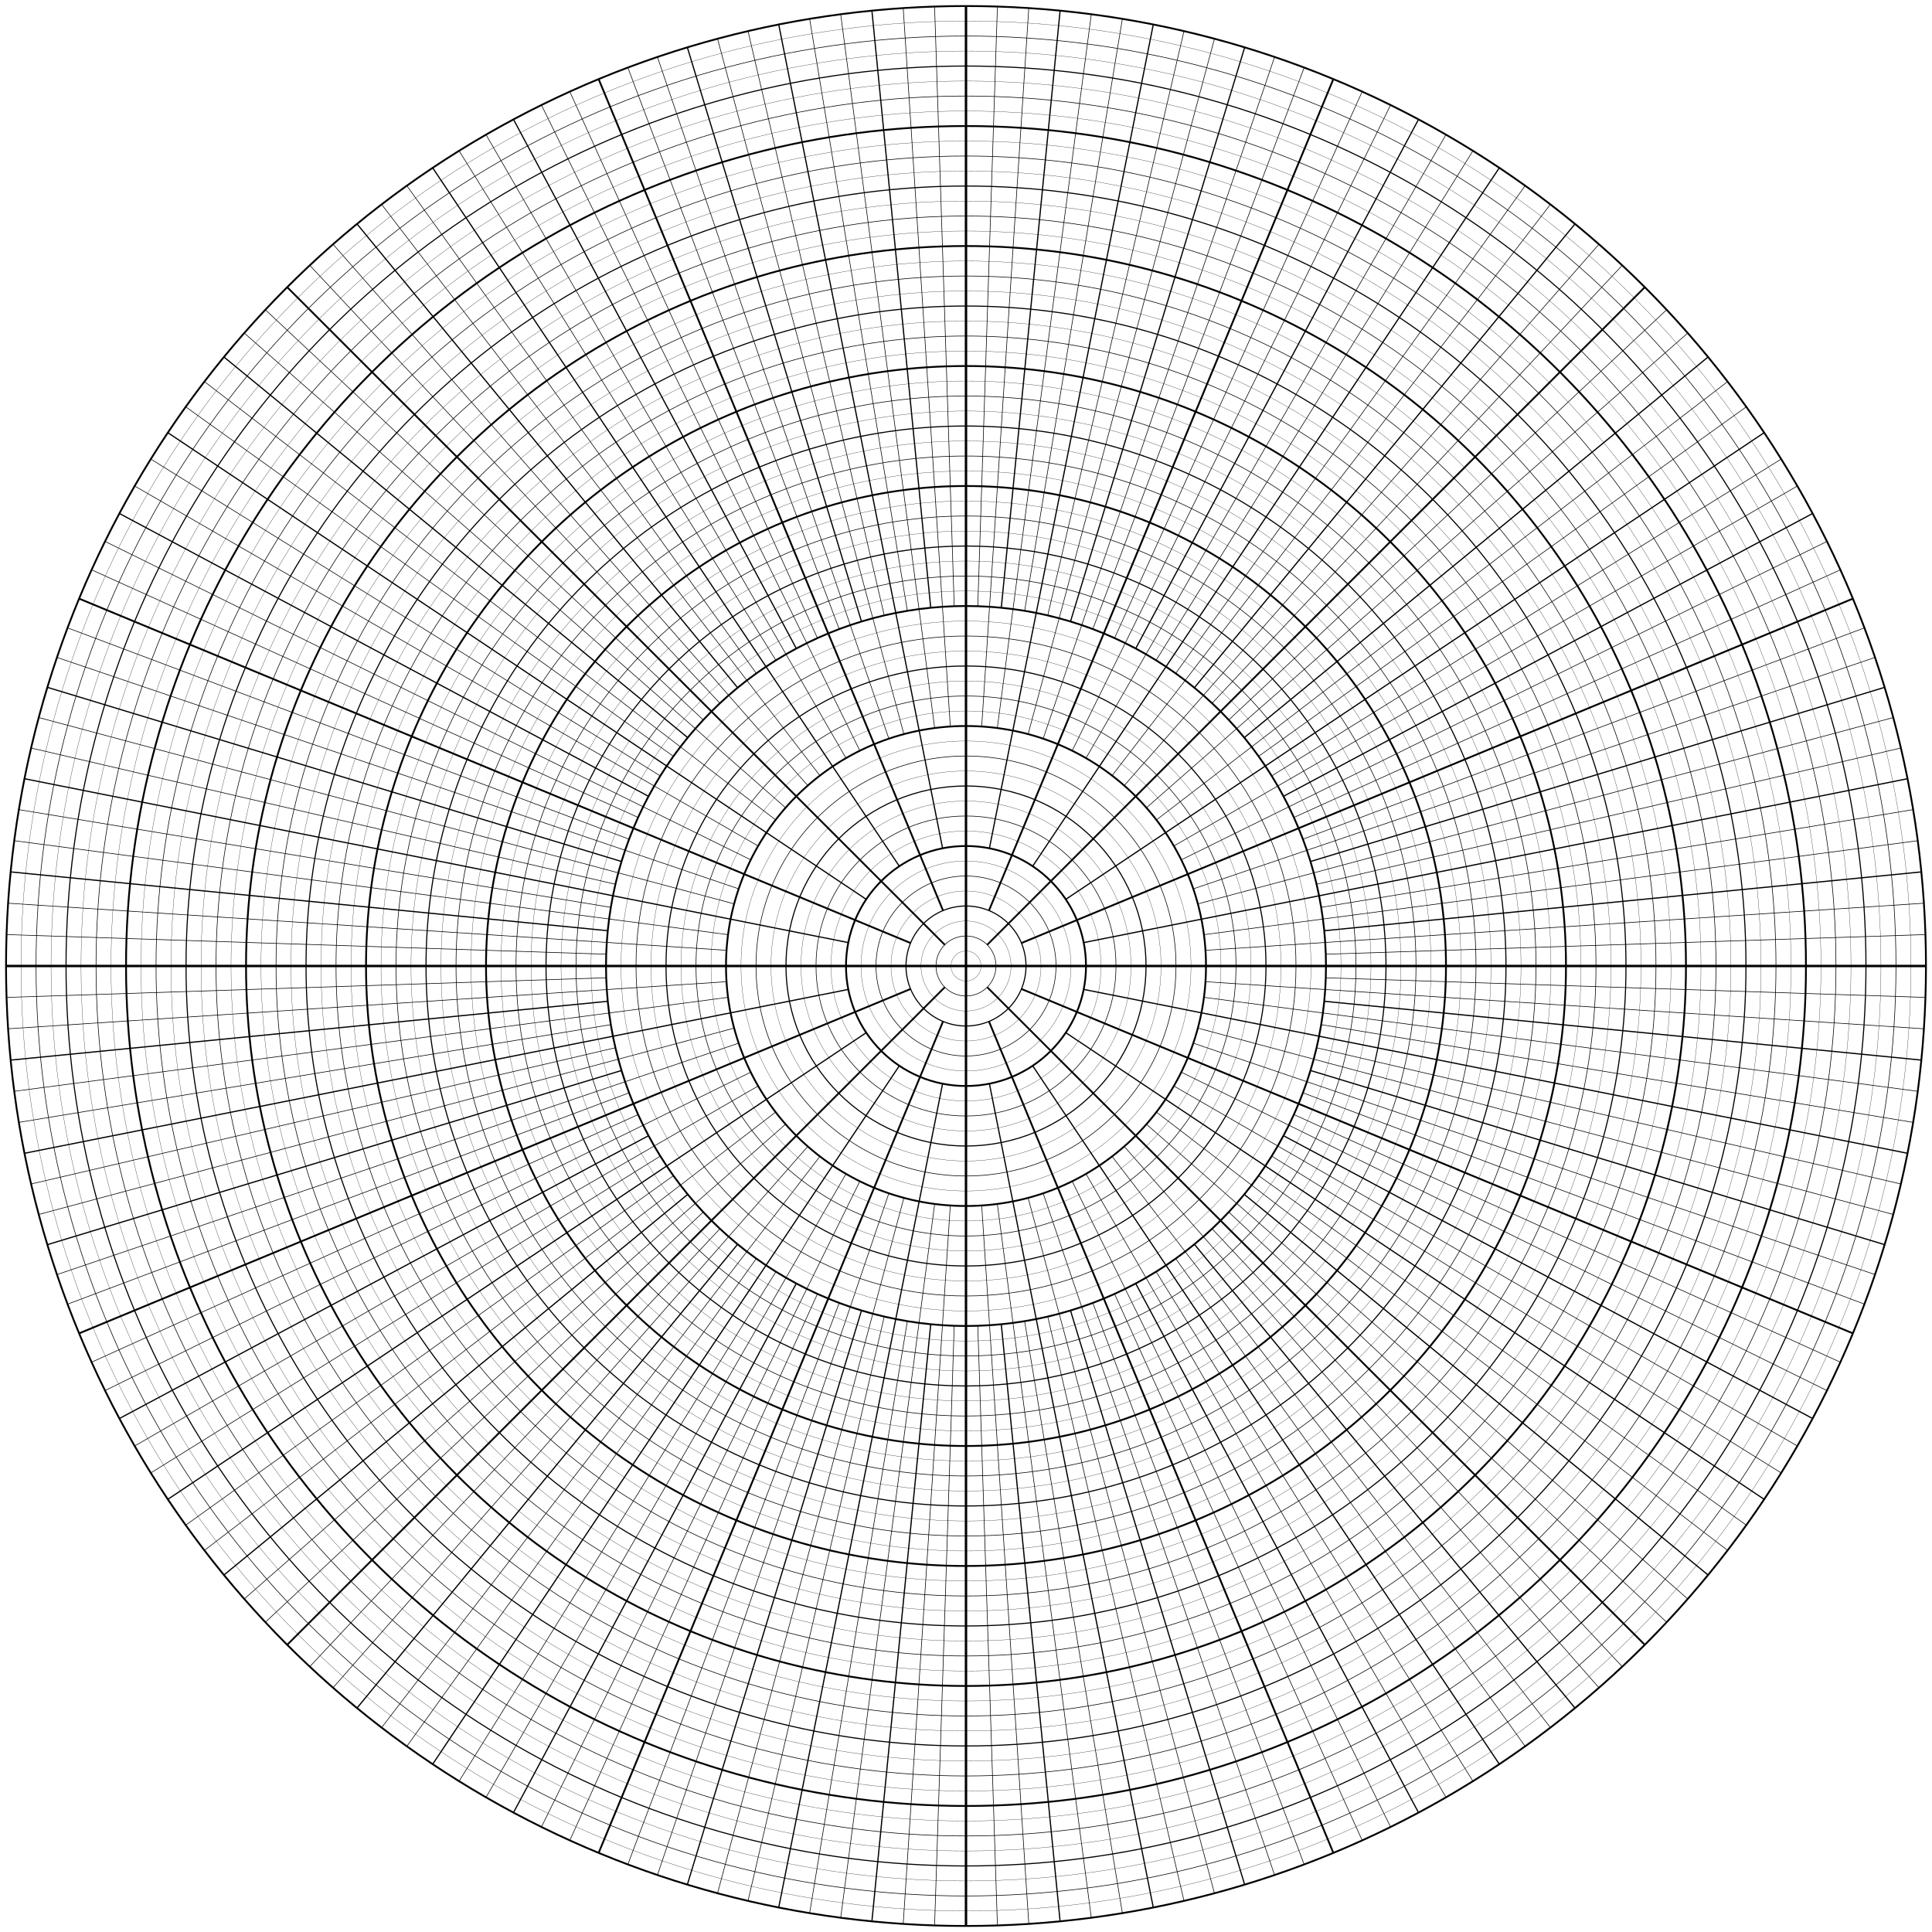 <?xml version="1.0" encoding="UTF-8"?>
<svg xmlns="http://www.w3.org/2000/svg" xmlns:ev="http://www.w3.org/2001/xml-events" xmlns:xlink="http://www.w3.org/1999/xlink" height="1600" version="1.1" width="1600">
  <defs></defs>
  <g>
    <circle cx="800.0" cy="800.0" fill="none" r="12.422" stroke="black" stroke-width="0.2"></circle>
    <circle cx="800.0" cy="800.0" fill="none" r="24.844" stroke="black" stroke-width="0.5"></circle>
    <circle cx="800.0" cy="800.0" fill="none" r="37.266" stroke="black" stroke-width="0.2"></circle>
    <circle cx="800.0" cy="800.0" fill="none" r="49.688" stroke="black" stroke-width="0.9"></circle>
    <circle cx="800.0" cy="800.0" fill="none" r="62.109" stroke="black" stroke-width="0.2"></circle>
    <circle cx="800.0" cy="800.0" fill="none" r="74.531" stroke="black" stroke-width="0.5"></circle>
    <circle cx="800.0" cy="800.0" fill="none" r="86.953" stroke="black" stroke-width="0.2"></circle>
    <circle cx="800.0" cy="800.0" fill="none" r="99.375" stroke="black" stroke-width="1.5"></circle>
    <circle cx="800.0" cy="800.0" fill="none" r="111.797" stroke="black" stroke-width="0.2"></circle>
    <circle cx="800.0" cy="800.0" fill="none" r="124.219" stroke="black" stroke-width="0.5"></circle>
    <circle cx="800.0" cy="800.0" fill="none" r="136.641" stroke="black" stroke-width="0.2"></circle>
    <circle cx="800.0" cy="800.0" fill="none" r="149.062" stroke="black" stroke-width="0.9"></circle>
    <circle cx="800.0" cy="800.0" fill="none" r="161.484" stroke="black" stroke-width="0.2"></circle>
    <circle cx="800.0" cy="800.0" fill="none" r="173.906" stroke="black" stroke-width="0.5"></circle>
    <circle cx="800.0" cy="800.0" fill="none" r="186.328" stroke="black" stroke-width="0.2"></circle>
    <circle cx="800.0" cy="800.0" fill="none" r="198.75" stroke="black" stroke-width="1.5"></circle>
    <circle cx="800.0" cy="800.0" fill="none" r="211.172" stroke="black" stroke-width="0.2"></circle>
    <circle cx="800.0" cy="800.0" fill="none" r="223.594" stroke="black" stroke-width="0.5"></circle>
    <circle cx="800.0" cy="800.0" fill="none" r="236.016" stroke="black" stroke-width="0.2"></circle>
    <circle cx="800.0" cy="800.0" fill="none" r="248.438" stroke="black" stroke-width="0.9"></circle>
    <circle cx="800.0" cy="800.0" fill="none" r="260.859" stroke="black" stroke-width="0.2"></circle>
    <circle cx="800.0" cy="800.0" fill="none" r="273.281" stroke="black" stroke-width="0.5"></circle>
    <circle cx="800.0" cy="800.0" fill="none" r="285.703" stroke="black" stroke-width="0.2"></circle>
    <circle cx="800.0" cy="800.0" fill="none" r="298.125" stroke="black" stroke-width="1.5"></circle>
    <circle cx="800.0" cy="800.0" fill="none" r="310.547" stroke="black" stroke-width="0.2"></circle>
    <circle cx="800.0" cy="800.0" fill="none" r="322.969" stroke="black" stroke-width="0.5"></circle>
    <circle cx="800.0" cy="800.0" fill="none" r="335.391" stroke="black" stroke-width="0.2"></circle>
    <circle cx="800.0" cy="800.0" fill="none" r="347.812" stroke="black" stroke-width="0.9"></circle>
    <circle cx="800.0" cy="800.0" fill="none" r="360.234" stroke="black" stroke-width="0.2"></circle>
    <circle cx="800.0" cy="800.0" fill="none" r="372.656" stroke="black" stroke-width="0.5"></circle>
    <circle cx="800.0" cy="800.0" fill="none" r="385.078" stroke="black" stroke-width="0.2"></circle>
    <circle cx="800.0" cy="800.0" fill="none" r="397.5" stroke="black" stroke-width="1.5"></circle>
    <circle cx="800.0" cy="800.0" fill="none" r="409.922" stroke="black" stroke-width="0.2"></circle>
    <circle cx="800.0" cy="800.0" fill="none" r="422.344" stroke="black" stroke-width="0.5"></circle>
    <circle cx="800.0" cy="800.0" fill="none" r="434.766" stroke="black" stroke-width="0.2"></circle>
    <circle cx="800.0" cy="800.0" fill="none" r="447.188" stroke="black" stroke-width="0.9"></circle>
    <circle cx="800.0" cy="800.0" fill="none" r="459.609" stroke="black" stroke-width="0.2"></circle>
    <circle cx="800.0" cy="800.0" fill="none" r="472.031" stroke="black" stroke-width="0.5"></circle>
    <circle cx="800.0" cy="800.0" fill="none" r="484.453" stroke="black" stroke-width="0.2"></circle>
    <circle cx="800.0" cy="800.0" fill="none" r="496.875" stroke="black" stroke-width="1.5"></circle>
    <circle cx="800.0" cy="800.0" fill="none" r="509.297" stroke="black" stroke-width="0.2"></circle>
    <circle cx="800.0" cy="800.0" fill="none" r="521.719" stroke="black" stroke-width="0.5"></circle>
    <circle cx="800.0" cy="800.0" fill="none" r="534.141" stroke="black" stroke-width="0.2"></circle>
    <circle cx="800.0" cy="800.0" fill="none" r="546.562" stroke="black" stroke-width="0.9"></circle>
    <circle cx="800.0" cy="800.0" fill="none" r="558.984" stroke="black" stroke-width="0.2"></circle>
    <circle cx="800.0" cy="800.0" fill="none" r="571.406" stroke="black" stroke-width="0.5"></circle>
    <circle cx="800.0" cy="800.0" fill="none" r="583.828" stroke="black" stroke-width="0.2"></circle>
    <circle cx="800.0" cy="800.0" fill="none" r="596.25" stroke="black" stroke-width="1.5"></circle>
    <circle cx="800.0" cy="800.0" fill="none" r="608.672" stroke="black" stroke-width="0.2"></circle>
    <circle cx="800.0" cy="800.0" fill="none" r="621.094" stroke="black" stroke-width="0.5"></circle>
    <circle cx="800.0" cy="800.0" fill="none" r="633.516" stroke="black" stroke-width="0.2"></circle>
    <circle cx="800.0" cy="800.0" fill="none" r="645.938" stroke="black" stroke-width="0.9"></circle>
    <circle cx="800.0" cy="800.0" fill="none" r="658.359" stroke="black" stroke-width="0.2"></circle>
    <circle cx="800.0" cy="800.0" fill="none" r="670.781" stroke="black" stroke-width="0.5"></circle>
    <circle cx="800.0" cy="800.0" fill="none" r="683.203" stroke="black" stroke-width="0.2"></circle>
    <circle cx="800.0" cy="800.0" fill="none" r="695.625" stroke="black" stroke-width="1.5"></circle>
    <circle cx="800.0" cy="800.0" fill="none" r="708.047" stroke="black" stroke-width="0.2"></circle>
    <circle cx="800.0" cy="800.0" fill="none" r="720.469" stroke="black" stroke-width="0.5"></circle>
    <circle cx="800.0" cy="800.0" fill="none" r="732.891" stroke="black" stroke-width="0.2"></circle>
    <circle cx="800.0" cy="800.0" fill="none" r="745.312" stroke="black" stroke-width="0.9"></circle>
    <circle cx="800.0" cy="800.0" fill="none" r="757.734" stroke="black" stroke-width="0.2"></circle>
    <circle cx="800.0" cy="800.0" fill="none" r="770.156" stroke="black" stroke-width="0.5"></circle>
    <circle cx="800.0" cy="800.0" fill="none" r="782.578" stroke="black" stroke-width="0.2"></circle>
    <circle cx="800.0" cy="800.0" fill="none" r="795.0" stroke="black" stroke-width="1.5"></circle>
  </g>
  <g>
    <line stroke="black" stroke-width="2" x1="800.0" x2="1595.0" y1="800.0" y2="800.0"></line>
    <line stroke="black" stroke-width="0.5" x1="1097.965" x2="1594.574" y1="809.754" y2="826.012"></line>
    <line stroke="black" stroke-width="0.5" x1="998.324" x2="1593.298" y1="812.999" y2="851.995"></line>
    <line stroke="black" stroke-width="1" x1="1096.689" x2="1591.172" y1="829.221" y2="877.924"></line>
    <line stroke="black" stroke-width="0.5" x1="997.05" x2="1588.199" y1="825.942" y2="903.768"></line>
    <line stroke="black" stroke-width="0.5" x1="1094.143" x2="1584.381" y1="848.563" y2="929.502"></line>
    <line stroke="black" stroke-width="1" x1="897.466" x2="1579.724" y1="819.387" y2="955.097"></line>
    <line stroke="black" stroke-width="0.5" x1="1090.337" x2="1574.232" y1="867.697" y2="980.526"></line>
    <line stroke="black" stroke-width="0.5" x1="991.978" x2="1567.911" y1="851.44" y2="1005.761"></line>
    <line stroke="black" stroke-width="1" x1="1085.288" x2="1560.768" y1="886.541" y2="1030.776"></line>
    <line stroke="black" stroke-width="0.5" x1="988.202" x2="1552.809" y1="863.886" y2="1055.544"></line>
    <line stroke="black" stroke-width="0.5" x1="1079.017" x2="1544.045" y1="905.015" y2="1080.039"></line>
    <line stroke="black" stroke-width="1.5" x1="845.905" x2="1534.484" y1="819.015" y2="1104.233"></line>
    <line stroke="black" stroke-width="0.5" x1="1071.551" x2="1524.137" y1="923.038" y2="1128.102"></line>
    <line stroke="black" stroke-width="0.5" x1="978.253" x2="1513.014" y1="887.905" y2="1151.62"></line>
    <line stroke="black" stroke-width="1" x1="1062.923" x2="1501.127" y1="940.535" y2="1174.76"></line>
    <line stroke="black" stroke-width="0.5" x1="972.123" x2="1488.49" y1="899.375" y2="1197.5"></line>
    <line stroke="black" stroke-width="0.5" x1="1053.168" x2="1475.116" y1="957.43" y2="1219.814"></line>
    <line stroke="black" stroke-width="1" x1="882.627" x2="1461.018" y1="855.21" y2="1241.678"></line>
    <line stroke="black" stroke-width="0.5" x1="1042.33" x2="1446.213" y1="973.651" y2="1263.07"></line>
    <line stroke="black" stroke-width="0.5" x1="957.679" x2="1430.716" y1="920.991" y2="1283.965"></line>
    <line stroke="black" stroke-width="1" x1="1030.454" x2="1414.543" y1="989.128" y2="1304.343"></line>
    <line stroke="black" stroke-width="0.5" x1="949.428" x2="1397.713" y1="931.045" y2="1324.18"></line>
    <line stroke="black" stroke-width="0.5" x1="1017.591" x2="1380.242" y1="1003.796" y2="1343.456"></line>
    <line stroke="black" stroke-width="1.5" x1="817.567" x2="1362.15" y1="817.567" y2="1362.15"></line>
    <line stroke="black" stroke-width="0.5" x1="1003.796" x2="1343.456" y1="1017.591" y2="1380.242"></line>
    <line stroke="black" stroke-width="0.5" x1="931.045" x2="1324.18" y1="949.428" y2="1397.713"></line>
    <line stroke="black" stroke-width="1" x1="989.128" x2="1304.343" y1="1030.454" y2="1414.543"></line>
    <line stroke="black" stroke-width="0.5" x1="920.991" x2="1283.965" y1="957.679" y2="1430.716"></line>
    <line stroke="black" stroke-width="0.5" x1="973.651" x2="1263.07" y1="1042.33" y2="1446.213"></line>
    <line stroke="black" stroke-width="1" x1="855.21" x2="1241.678" y1="882.627" y2="1461.018"></line>
    <line stroke="black" stroke-width="0.5" x1="957.43" x2="1219.814" y1="1053.168" y2="1475.116"></line>
    <line stroke="black" stroke-width="0.5" x1="899.375" x2="1197.5" y1="972.123" y2="1488.49"></line>
    <line stroke="black" stroke-width="1" x1="940.535" x2="1174.76" y1="1062.923" y2="1501.127"></line>
    <line stroke="black" stroke-width="0.5" x1="887.905" x2="1151.62" y1="978.253" y2="1513.014"></line>
    <line stroke="black" stroke-width="0.5" x1="923.038" x2="1128.102" y1="1071.551" y2="1524.137"></line>
    <line stroke="black" stroke-width="1.5" x1="819.015" x2="1104.233" y1="845.905" y2="1534.484"></line>
    <line stroke="black" stroke-width="0.5" x1="905.015" x2="1080.039" y1="1079.017" y2="1544.045"></line>
    <line stroke="black" stroke-width="0.5" x1="863.886" x2="1055.544" y1="988.202" y2="1552.809"></line>
    <line stroke="black" stroke-width="1" x1="886.541" x2="1030.776" y1="1085.288" y2="1560.768"></line>
    <line stroke="black" stroke-width="0.5" x1="851.44" x2="1005.761" y1="991.978" y2="1567.911"></line>
    <line stroke="black" stroke-width="0.5" x1="867.697" x2="980.526" y1="1090.337" y2="1574.232"></line>
    <line stroke="black" stroke-width="1" x1="819.387" x2="955.097" y1="897.466" y2="1579.724"></line>
    <line stroke="black" stroke-width="0.5" x1="848.563" x2="929.502" y1="1094.143" y2="1584.381"></line>
    <line stroke="black" stroke-width="0.5" x1="825.942" x2="903.768" y1="997.05" y2="1588.199"></line>
    <line stroke="black" stroke-width="1" x1="829.221" x2="877.924" y1="1096.689" y2="1591.172"></line>
    <line stroke="black" stroke-width="0.5" x1="812.999" x2="851.995" y1="998.324" y2="1593.298"></line>
    <line stroke="black" stroke-width="0.5" x1="809.754" x2="826.012" y1="1097.965" y2="1594.574"></line>
    <line stroke="black" stroke-width="2" x1="800.0" x2="800.0" y1="800.0" y2="1595.0"></line>
    <line stroke="black" stroke-width="0.5" x1="790.246" x2="773.988" y1="1097.965" y2="1594.574"></line>
    <line stroke="black" stroke-width="0.5" x1="787.001" x2="748.005" y1="998.324" y2="1593.298"></line>
    <line stroke="black" stroke-width="1" x1="770.779" x2="722.076" y1="1096.689" y2="1591.172"></line>
    <line stroke="black" stroke-width="0.5" x1="774.058" x2="696.232" y1="997.05" y2="1588.199"></line>
    <line stroke="black" stroke-width="0.5" x1="751.437" x2="670.498" y1="1094.143" y2="1584.381"></line>
    <line stroke="black" stroke-width="1" x1="780.613" x2="644.903" y1="897.466" y2="1579.724"></line>
    <line stroke="black" stroke-width="0.5" x1="732.303" x2="619.474" y1="1090.337" y2="1574.232"></line>
    <line stroke="black" stroke-width="0.5" x1="748.56" x2="594.239" y1="991.978" y2="1567.911"></line>
    <line stroke="black" stroke-width="1" x1="713.459" x2="569.224" y1="1085.288" y2="1560.768"></line>
    <line stroke="black" stroke-width="0.5" x1="736.114" x2="544.456" y1="988.202" y2="1552.809"></line>
    <line stroke="black" stroke-width="0.5" x1="694.985" x2="519.961" y1="1079.017" y2="1544.045"></line>
    <line stroke="black" stroke-width="1.5" x1="780.985" x2="495.767" y1="845.905" y2="1534.484"></line>
    <line stroke="black" stroke-width="0.5" x1="676.962" x2="471.898" y1="1071.551" y2="1524.137"></line>
    <line stroke="black" stroke-width="0.5" x1="712.095" x2="448.38" y1="978.253" y2="1513.014"></line>
    <line stroke="black" stroke-width="1" x1="659.465" x2="425.24" y1="1062.923" y2="1501.127"></line>
    <line stroke="black" stroke-width="0.5" x1="700.625" x2="402.5" y1="972.123" y2="1488.49"></line>
    <line stroke="black" stroke-width="0.5" x1="642.57" x2="380.186" y1="1053.168" y2="1475.116"></line>
    <line stroke="black" stroke-width="1" x1="744.79" x2="358.322" y1="882.627" y2="1461.018"></line>
    <line stroke="black" stroke-width="0.5" x1="626.349" x2="336.93" y1="1042.33" y2="1446.213"></line>
    <line stroke="black" stroke-width="0.5" x1="679.009" x2="316.035" y1="957.679" y2="1430.716"></line>
    <line stroke="black" stroke-width="1" x1="610.872" x2="295.657" y1="1030.454" y2="1414.543"></line>
    <line stroke="black" stroke-width="0.5" x1="668.955" x2="275.82" y1="949.428" y2="1397.713"></line>
    <line stroke="black" stroke-width="0.5" x1="596.204" x2="256.544" y1="1017.591" y2="1380.242"></line>
    <line stroke="black" stroke-width="1.5" x1="782.433" x2="237.85" y1="817.567" y2="1362.15"></line>
    <line stroke="black" stroke-width="0.5" x1="582.409" x2="219.758" y1="1003.796" y2="1343.456"></line>
    <line stroke="black" stroke-width="0.5" x1="650.572" x2="202.287" y1="931.045" y2="1324.18"></line>
    <line stroke="black" stroke-width="1" x1="569.546" x2="185.457" y1="989.128" y2="1304.343"></line>
    <line stroke="black" stroke-width="0.5" x1="642.321" x2="169.284" y1="920.991" y2="1283.965"></line>
    <line stroke="black" stroke-width="0.5" x1="557.67" x2="153.787" y1="973.651" y2="1263.07"></line>
    <line stroke="black" stroke-width="1" x1="717.373" x2="138.982" y1="855.21" y2="1241.678"></line>
    <line stroke="black" stroke-width="0.5" x1="546.832" x2="124.884" y1="957.43" y2="1219.814"></line>
    <line stroke="black" stroke-width="0.5" x1="627.877" x2="111.51" y1="899.375" y2="1197.5"></line>
    <line stroke="black" stroke-width="1" x1="537.077" x2="98.873" y1="940.535" y2="1174.76"></line>
    <line stroke="black" stroke-width="0.5" x1="621.747" x2="86.986" y1="887.905" y2="1151.62"></line>
    <line stroke="black" stroke-width="0.5" x1="528.449" x2="75.863" y1="923.038" y2="1128.102"></line>
    <line stroke="black" stroke-width="1.5" x1="754.095" x2="65.516" y1="819.015" y2="1104.233"></line>
    <line stroke="black" stroke-width="0.5" x1="520.983" x2="55.955" y1="905.015" y2="1080.039"></line>
    <line stroke="black" stroke-width="0.5" x1="611.798" x2="47.191" y1="863.886" y2="1055.544"></line>
    <line stroke="black" stroke-width="1" x1="514.712" x2="39.232" y1="886.541" y2="1030.776"></line>
    <line stroke="black" stroke-width="0.5" x1="608.022" x2="32.089" y1="851.44" y2="1005.761"></line>
    <line stroke="black" stroke-width="0.5" x1="509.663" x2="25.768" y1="867.697" y2="980.526"></line>
    <line stroke="black" stroke-width="1" x1="702.534" x2="20.276" y1="819.387" y2="955.097"></line>
    <line stroke="black" stroke-width="0.5" x1="505.857" x2="15.619" y1="848.563" y2="929.502"></line>
    <line stroke="black" stroke-width="0.5" x1="602.95" x2="11.801" y1="825.942" y2="903.768"></line>
    <line stroke="black" stroke-width="1" x1="503.311" x2="8.828" y1="829.221" y2="877.924"></line>
    <line stroke="black" stroke-width="0.5" x1="601.676" x2="6.702" y1="812.999" y2="851.995"></line>
    <line stroke="black" stroke-width="0.5" x1="502.035" x2="5.426" y1="809.754" y2="826.012"></line>
    <line stroke="black" stroke-width="2" x1="800.0" x2="5.0" y1="800.0" y2="800"></line>
    <line stroke="black" stroke-width="0.5" x1="502.035" x2="5.426" y1="790.246" y2="773.988"></line>
    <line stroke="black" stroke-width="0.5" x1="601.676" x2="6.702" y1="787.001" y2="748.005"></line>
    <line stroke="black" stroke-width="1" x1="503.311" x2="8.828" y1="770.779" y2="722.076"></line>
    <line stroke="black" stroke-width="0.5" x1="602.95" x2="11.801" y1="774.058" y2="696.232"></line>
    <line stroke="black" stroke-width="0.5" x1="505.857" x2="15.619" y1="751.437" y2="670.498"></line>
    <line stroke="black" stroke-width="1" x1="702.534" x2="20.276" y1="780.613" y2="644.903"></line>
    <line stroke="black" stroke-width="0.5" x1="509.663" x2="25.768" y1="732.303" y2="619.474"></line>
    <line stroke="black" stroke-width="0.5" x1="608.022" x2="32.089" y1="748.56" y2="594.239"></line>
    <line stroke="black" stroke-width="1" x1="514.712" x2="39.232" y1="713.459" y2="569.224"></line>
    <line stroke="black" stroke-width="0.5" x1="611.798" x2="47.191" y1="736.114" y2="544.456"></line>
    <line stroke="black" stroke-width="0.5" x1="520.983" x2="55.955" y1="694.985" y2="519.961"></line>
    <line stroke="black" stroke-width="1.5" x1="754.095" x2="65.516" y1="780.985" y2="495.767"></line>
    <line stroke="black" stroke-width="0.5" x1="528.449" x2="75.863" y1="676.962" y2="471.898"></line>
    <line stroke="black" stroke-width="0.5" x1="621.747" x2="86.986" y1="712.095" y2="448.38"></line>
    <line stroke="black" stroke-width="1" x1="537.077" x2="98.873" y1="659.465" y2="425.24"></line>
    <line stroke="black" stroke-width="0.5" x1="627.877" x2="111.51" y1="700.625" y2="402.5"></line>
    <line stroke="black" stroke-width="0.5" x1="546.832" x2="124.884" y1="642.57" y2="380.186"></line>
    <line stroke="black" stroke-width="1" x1="717.373" x2="138.982" y1="744.79" y2="358.322"></line>
    <line stroke="black" stroke-width="0.5" x1="557.67" x2="153.787" y1="626.349" y2="336.93"></line>
    <line stroke="black" stroke-width="0.5" x1="642.321" x2="169.284" y1="679.009" y2="316.035"></line>
    <line stroke="black" stroke-width="1" x1="569.546" x2="185.457" y1="610.872" y2="295.657"></line>
    <line stroke="black" stroke-width="0.5" x1="650.572" x2="202.287" y1="668.955" y2="275.82"></line>
    <line stroke="black" stroke-width="0.5" x1="582.409" x2="219.758" y1="596.204" y2="256.544"></line>
    <line stroke="black" stroke-width="1.5" x1="782.433" x2="237.85" y1="782.433" y2="237.85"></line>
    <line stroke="black" stroke-width="0.5" x1="596.204" x2="256.544" y1="582.409" y2="219.758"></line>
    <line stroke="black" stroke-width="0.5" x1="668.955" x2="275.82" y1="650.572" y2="202.287"></line>
    <line stroke="black" stroke-width="1" x1="610.872" x2="295.657" y1="569.546" y2="185.457"></line>
    <line stroke="black" stroke-width="0.5" x1="679.009" x2="316.035" y1="642.321" y2="169.284"></line>
    <line stroke="black" stroke-width="0.5" x1="626.349" x2="336.93" y1="557.67" y2="153.787"></line>
    <line stroke="black" stroke-width="1" x1="744.79" x2="358.322" y1="717.373" y2="138.982"></line>
    <line stroke="black" stroke-width="0.5" x1="642.57" x2="380.186" y1="546.832" y2="124.884"></line>
    <line stroke="black" stroke-width="0.5" x1="700.625" x2="402.5" y1="627.877" y2="111.51"></line>
    <line stroke="black" stroke-width="1" x1="659.465" x2="425.24" y1="537.077" y2="98.873"></line>
    <line stroke="black" stroke-width="0.5" x1="712.095" x2="448.38" y1="621.747" y2="86.986"></line>
    <line stroke="black" stroke-width="0.5" x1="676.962" x2="471.898" y1="528.449" y2="75.863"></line>
    <line stroke="black" stroke-width="1.5" x1="780.985" x2="495.767" y1="754.095" y2="65.516"></line>
    <line stroke="black" stroke-width="0.5" x1="694.985" x2="519.961" y1="520.983" y2="55.955"></line>
    <line stroke="black" stroke-width="0.5" x1="736.114" x2="544.456" y1="611.798" y2="47.191"></line>
    <line stroke="black" stroke-width="1" x1="713.459" x2="569.224" y1="514.712" y2="39.232"></line>
    <line stroke="black" stroke-width="0.5" x1="748.56" x2="594.239" y1="608.022" y2="32.089"></line>
    <line stroke="black" stroke-width="0.5" x1="732.303" x2="619.474" y1="509.663" y2="25.768"></line>
    <line stroke="black" stroke-width="1" x1="780.613" x2="644.903" y1="702.534" y2="20.276"></line>
    <line stroke="black" stroke-width="0.5" x1="751.437" x2="670.498" y1="505.857" y2="15.619"></line>
    <line stroke="black" stroke-width="0.5" x1="774.058" x2="696.232" y1="602.95" y2="11.801"></line>
    <line stroke="black" stroke-width="1" x1="770.779" x2="722.076" y1="503.311" y2="8.828"></line>
    <line stroke="black" stroke-width="0.5" x1="787.001" x2="748.005" y1="601.676" y2="6.702"></line>
    <line stroke="black" stroke-width="0.5" x1="790.246" x2="773.988" y1="502.035" y2="5.426"></line>
    <line stroke="black" stroke-width="2" x1="800.0" x2="800" y1="800.0" y2="5.0"></line>
    <line stroke="black" stroke-width="0.5" x1="809.754" x2="826.012" y1="502.035" y2="5.426"></line>
    <line stroke="black" stroke-width="0.5" x1="812.999" x2="851.995" y1="601.676" y2="6.702"></line>
    <line stroke="black" stroke-width="1" x1="829.221" x2="877.924" y1="503.311" y2="8.828"></line>
    <line stroke="black" stroke-width="0.5" x1="825.942" x2="903.768" y1="602.95" y2="11.801"></line>
    <line stroke="black" stroke-width="0.5" x1="848.563" x2="929.502" y1="505.857" y2="15.619"></line>
    <line stroke="black" stroke-width="1" x1="819.387" x2="955.097" y1="702.534" y2="20.276"></line>
    <line stroke="black" stroke-width="0.5" x1="867.697" x2="980.526" y1="509.663" y2="25.768"></line>
    <line stroke="black" stroke-width="0.5" x1="851.44" x2="1005.761" y1="608.022" y2="32.089"></line>
    <line stroke="black" stroke-width="1" x1="886.541" x2="1030.776" y1="514.712" y2="39.232"></line>
    <line stroke="black" stroke-width="0.5" x1="863.886" x2="1055.544" y1="611.798" y2="47.191"></line>
    <line stroke="black" stroke-width="0.5" x1="905.015" x2="1080.039" y1="520.983" y2="55.955"></line>
    <line stroke="black" stroke-width="1.5" x1="819.015" x2="1104.233" y1="754.095" y2="65.516"></line>
    <line stroke="black" stroke-width="0.5" x1="923.038" x2="1128.102" y1="528.449" y2="75.863"></line>
    <line stroke="black" stroke-width="0.5" x1="887.905" x2="1151.62" y1="621.747" y2="86.986"></line>
    <line stroke="black" stroke-width="1" x1="940.535" x2="1174.76" y1="537.077" y2="98.873"></line>
    <line stroke="black" stroke-width="0.5" x1="899.375" x2="1197.5" y1="627.877" y2="111.51"></line>
    <line stroke="black" stroke-width="0.5" x1="957.43" x2="1219.814" y1="546.832" y2="124.884"></line>
    <line stroke="black" stroke-width="1" x1="855.21" x2="1241.678" y1="717.373" y2="138.982"></line>
    <line stroke="black" stroke-width="0.5" x1="973.651" x2="1263.07" y1="557.67" y2="153.787"></line>
    <line stroke="black" stroke-width="0.5" x1="920.991" x2="1283.965" y1="642.321" y2="169.284"></line>
    <line stroke="black" stroke-width="1" x1="989.128" x2="1304.343" y1="569.546" y2="185.457"></line>
    <line stroke="black" stroke-width="0.5" x1="931.045" x2="1324.18" y1="650.572" y2="202.287"></line>
    <line stroke="black" stroke-width="0.5" x1="1003.796" x2="1343.456" y1="582.409" y2="219.758"></line>
    <line stroke="black" stroke-width="1.5" x1="817.567" x2="1362.15" y1="782.433" y2="237.85"></line>
    <line stroke="black" stroke-width="0.5" x1="1017.591" x2="1380.242" y1="596.204" y2="256.544"></line>
    <line stroke="black" stroke-width="0.5" x1="949.428" x2="1397.713" y1="668.955" y2="275.82"></line>
    <line stroke="black" stroke-width="1" x1="1030.454" x2="1414.543" y1="610.872" y2="295.657"></line>
    <line stroke="black" stroke-width="0.5" x1="957.679" x2="1430.716" y1="679.009" y2="316.035"></line>
    <line stroke="black" stroke-width="0.5" x1="1042.33" x2="1446.213" y1="626.349" y2="336.93"></line>
    <line stroke="black" stroke-width="1" x1="882.627" x2="1461.018" y1="744.79" y2="358.322"></line>
    <line stroke="black" stroke-width="0.5" x1="1053.168" x2="1475.116" y1="642.57" y2="380.186"></line>
    <line stroke="black" stroke-width="0.5" x1="972.123" x2="1488.49" y1="700.625" y2="402.5"></line>
    <line stroke="black" stroke-width="1" x1="1062.923" x2="1501.127" y1="659.465" y2="425.24"></line>
    <line stroke="black" stroke-width="0.5" x1="978.253" x2="1513.014" y1="712.095" y2="448.38"></line>
    <line stroke="black" stroke-width="0.5" x1="1071.551" x2="1524.137" y1="676.962" y2="471.898"></line>
    <line stroke="black" stroke-width="1.5" x1="845.905" x2="1534.484" y1="780.985" y2="495.767"></line>
    <line stroke="black" stroke-width="0.5" x1="1079.017" x2="1544.045" y1="694.985" y2="519.961"></line>
    <line stroke="black" stroke-width="0.5" x1="988.202" x2="1552.809" y1="736.114" y2="544.456"></line>
    <line stroke="black" stroke-width="1" x1="1085.288" x2="1560.768" y1="713.459" y2="569.224"></line>
    <line stroke="black" stroke-width="0.5" x1="991.978" x2="1567.911" y1="748.56" y2="594.239"></line>
    <line stroke="black" stroke-width="0.5" x1="1090.337" x2="1574.232" y1="732.303" y2="619.474"></line>
    <line stroke="black" stroke-width="1" x1="897.466" x2="1579.724" y1="780.613" y2="644.903"></line>
    <line stroke="black" stroke-width="0.5" x1="1094.143" x2="1584.381" y1="751.437" y2="670.498"></line>
    <line stroke="black" stroke-width="0.5" x1="997.05" x2="1588.199" y1="774.058" y2="696.232"></line>
    <line stroke="black" stroke-width="1" x1="1096.689" x2="1591.172" y1="770.779" y2="722.076"></line>
    <line stroke="black" stroke-width="0.5" x1="998.324" x2="1593.298" y1="787.001" y2="748.005"></line>
    <line stroke="black" stroke-width="0.5" x1="1097.965" x2="1594.574" y1="790.246" y2="773.988"></line>
  </g>
</svg>
